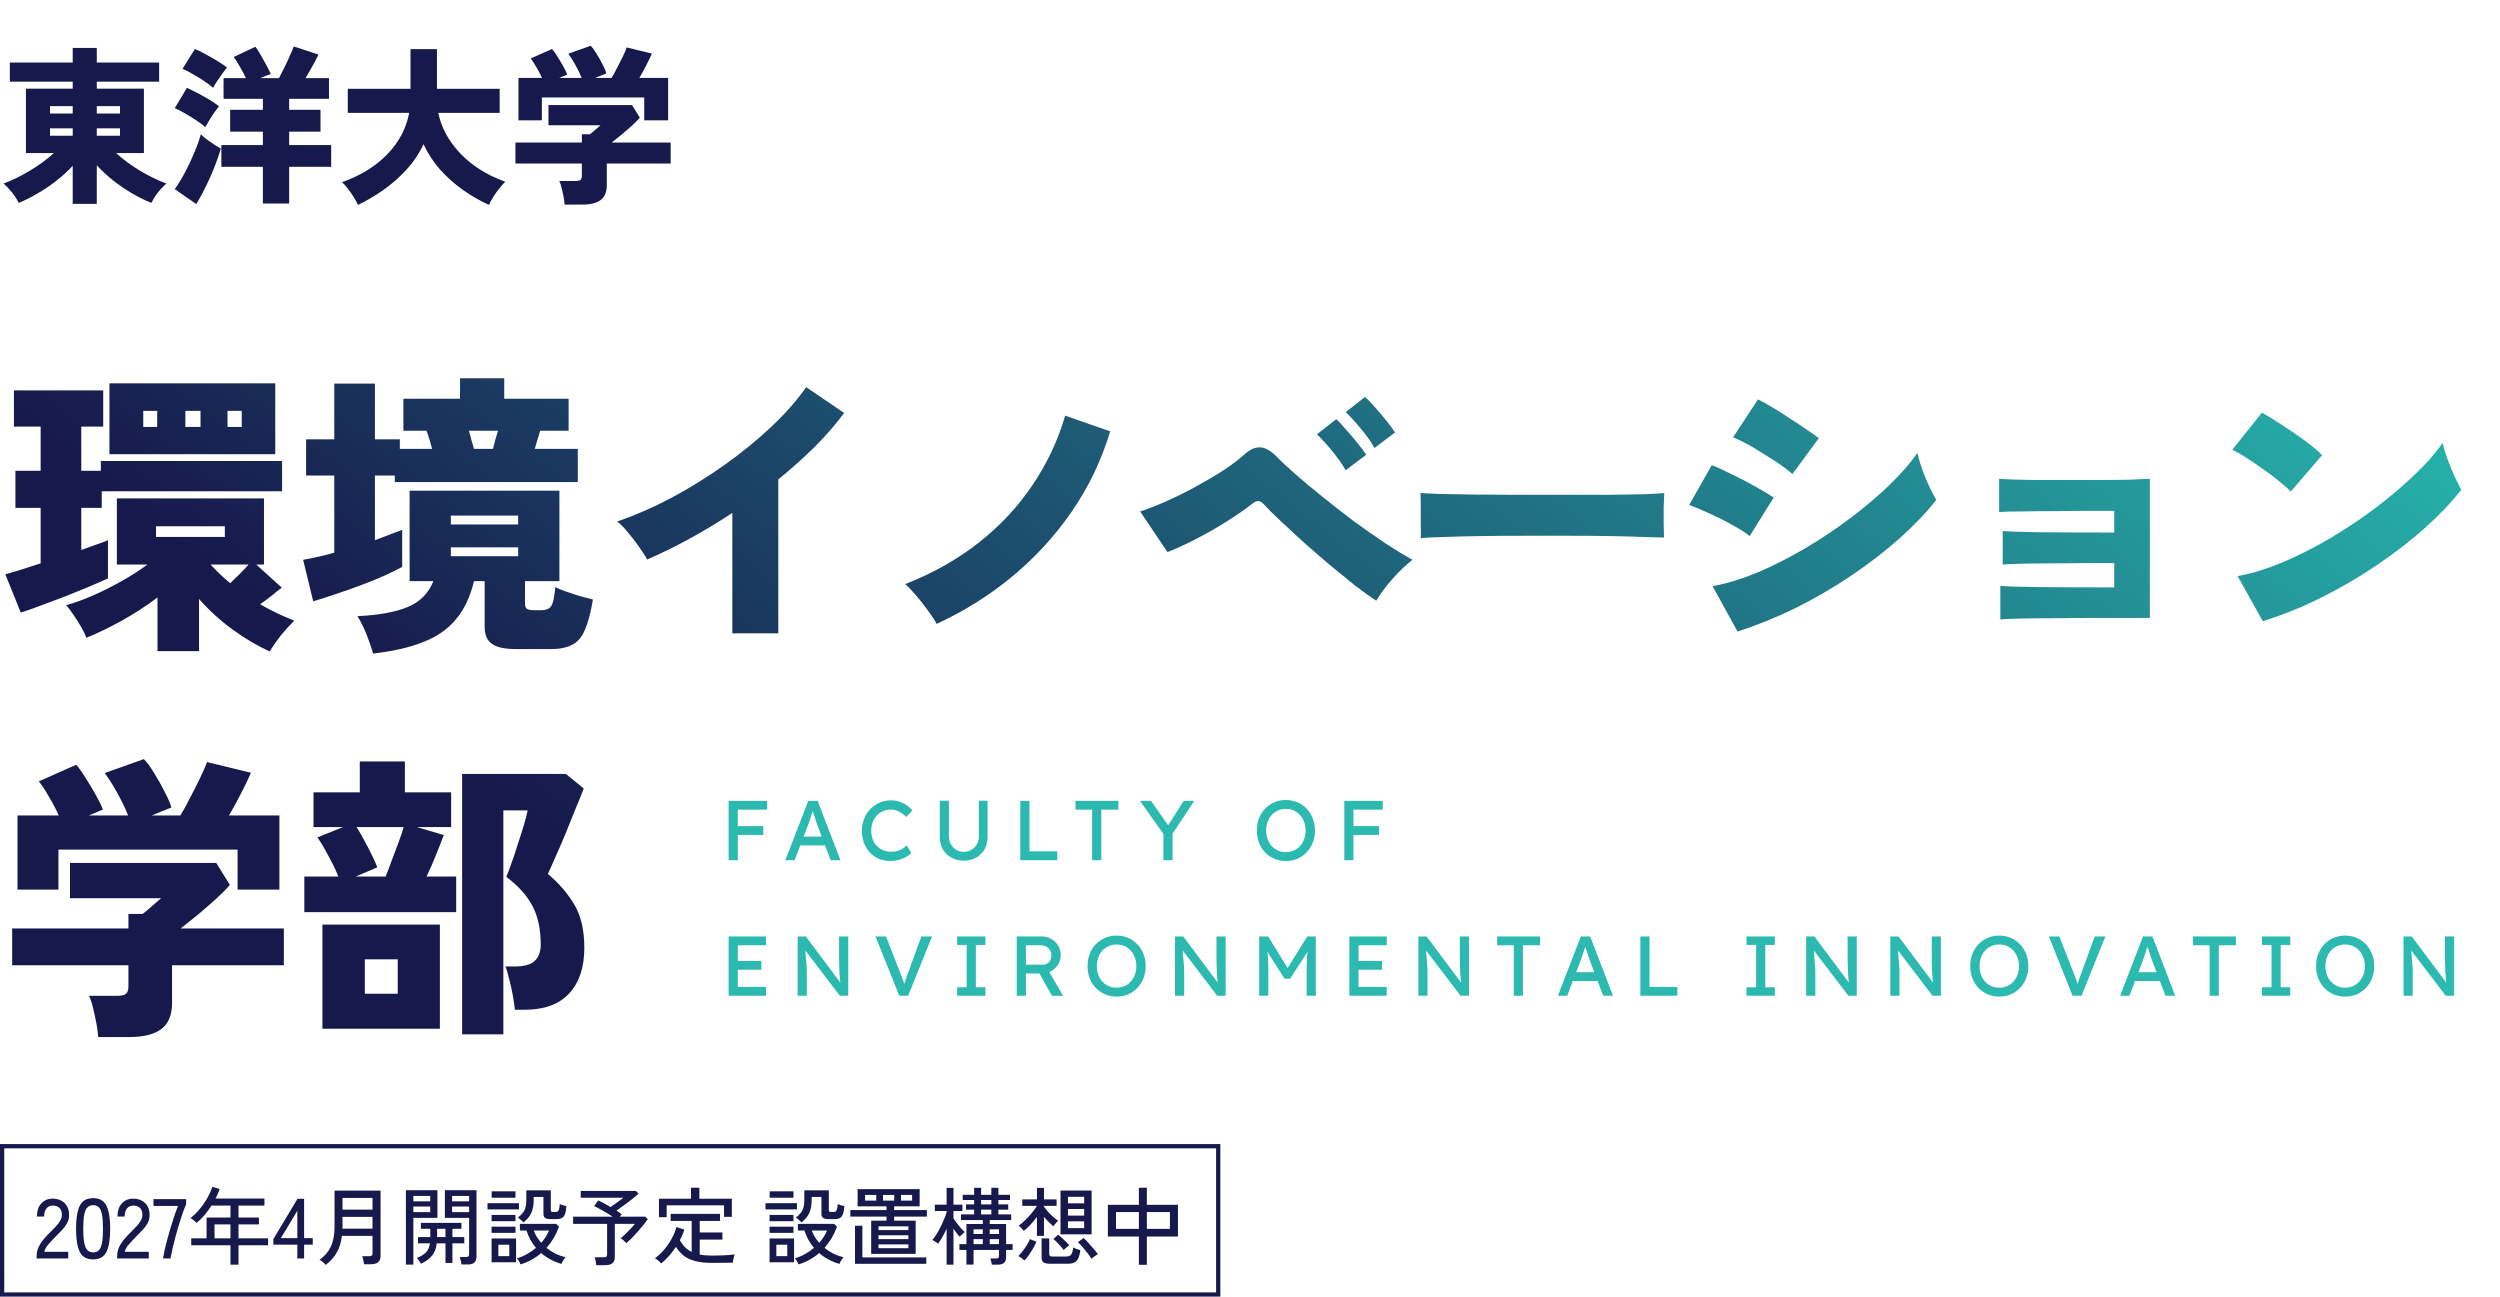 <svg width="590" height="306" viewBox="0 0 590 306" fill="none" xmlns="http://www.w3.org/2000/svg">
<path d="M17.16 48.12V39.12C16.04 40.347 14.747 41.533 13.28 42.68C11.84 43.8 10.347 44.8 8.8 45.68C7.28 46.587 5.813 47.32 4.4 47.88C4.187 47.4 3.88 46.867 3.48 46.28C3.08 45.693 2.64 45.147 2.16 44.64C1.707 44.107 1.267 43.667 0.84 43.32C2.92 42.547 5.013 41.52 7.12 40.24C9.253 38.96 11.12 37.587 12.72 36.12H6.12V20.92H17.16V19.28H2.32V14.76H17.16V11.32H22.84V14.76H37.56V19.28H22.84V20.92H33.96V36.12H27.4C29 37.587 30.853 38.96 32.96 40.24C35.093 41.52 37.2 42.547 39.28 43.32C38.853 43.667 38.4 44.107 37.92 44.64C37.467 45.147 37.04 45.693 36.64 46.28C36.267 46.867 35.96 47.4 35.72 47.88C34.307 47.32 32.813 46.587 31.24 45.68C29.693 44.773 28.187 43.747 26.72 42.6C25.253 41.427 23.96 40.227 22.84 39V48.12H17.16ZM22.84 32.04H28.32V30.28H22.84V32.04ZM22.84 26.8H28.32V25.04H22.84V26.8ZM11.8 32.04H17.16V30.28H11.8V32.04ZM11.8 26.8H17.16V25.04H11.8V26.8ZM62.04 48.04V39.36H52.24V34.24H62.04V31.08H54.32V25.92H62.04V23.32H52.76V18.44H58.04C57.64 17.587 57.173 16.707 56.64 15.8C56.133 14.867 55.64 14.08 55.16 13.44L60.28 11.04C60.68 11.547 61.093 12.187 61.52 12.96C61.973 13.733 62.413 14.52 62.84 15.32C63.267 16.12 63.627 16.84 63.92 17.48C63.573 17.587 63.187 17.72 62.76 17.88C62.333 18.04 61.893 18.227 61.44 18.44H65.84C66.213 17.747 66.613 16.96 67.04 16.08C67.493 15.173 67.92 14.267 68.32 13.36C68.747 12.453 69.08 11.653 69.32 10.96L75.16 12.88C74.973 13.28 74.707 13.813 74.36 14.48C74.013 15.12 73.64 15.787 73.24 16.48C72.867 17.173 72.493 17.827 72.12 18.44H77.64V23.32H68.24V25.92H75.64V31.08H68.24V34.24H78.16V39.36H68.24V48.04H62.04ZM46.32 48.16L41.24 44.64C42.067 43.493 42.88 42.16 43.68 40.64C44.507 39.093 45.24 37.533 45.88 35.96C46.547 34.387 47.053 32.96 47.4 31.68C47.693 32 48.12 32.373 48.68 32.8C49.24 33.227 49.827 33.64 50.44 34.04C51.08 34.44 51.64 34.787 52.12 35.08C51.72 36.467 51.2 37.96 50.56 39.56C49.92 41.16 49.227 42.707 48.48 44.2C47.76 45.693 47.04 47.013 46.32 48.16ZM48.44 30C47.987 29.573 47.32 29.067 46.44 28.48C45.587 27.893 44.68 27.333 43.72 26.8C42.787 26.24 41.96 25.813 41.24 25.52L44.12 20.72C45.373 21.307 46.693 21.987 48.08 22.76C49.493 23.533 50.693 24.307 51.68 25.08C51.413 25.4 51.053 25.88 50.6 26.52C50.173 27.133 49.76 27.773 49.36 28.44C48.96 29.08 48.653 29.6 48.44 30ZM50.28 20.72C49.827 20.293 49.16 19.787 48.28 19.2C47.427 18.613 46.52 18.053 45.56 17.52C44.627 16.96 43.8 16.533 43.08 16.24L46 11.56C46.747 11.853 47.613 12.28 48.6 12.84C49.587 13.373 50.533 13.92 51.44 14.48C52.347 15.04 53.053 15.52 53.56 15.92C53.293 16.267 52.933 16.747 52.48 17.36C52.053 17.947 51.627 18.56 51.2 19.2C50.8 19.813 50.493 20.32 50.28 20.72ZM84.48 48.36C84.213 47.773 83.867 47.133 83.44 46.44C83.013 45.773 82.56 45.133 82.08 44.52C81.6 43.88 81.147 43.373 80.72 43C85.147 41.427 88.72 39.213 91.44 36.36C94.187 33.507 95.893 30.267 96.56 26.64H82.08V20.96H96.88V11.6H103.12V20.96H117.92V26.64H103.44C103.92 29.013 104.88 31.253 106.32 33.36C107.76 35.467 109.573 37.333 111.76 38.96C113.973 40.587 116.467 41.893 119.24 42.88C118.787 43.333 118.307 43.88 117.8 44.52C117.293 45.16 116.827 45.813 116.4 46.48C115.973 47.173 115.64 47.8 115.4 48.36C113.32 47.427 111.28 46.253 109.28 44.84C107.28 43.427 105.467 41.813 103.84 40C102.24 38.16 100.947 36.173 99.96 34.04C98.973 36.173 97.653 38.147 96 39.96C94.347 41.773 92.52 43.387 90.52 44.8C88.52 46.213 86.507 47.4 84.48 48.36ZM133.24 48.28C133.213 47.747 133.133 47.133 133 46.44C132.867 45.747 132.72 45.067 132.56 44.4C132.4 43.707 132.213 43.147 132 42.72H135.8C136.333 42.72 136.72 42.64 136.96 42.48C137.2 42.293 137.32 41.947 137.32 41.44V38.6H121.64V33.64H137.32V31.68H139.24C139.587 31.413 140 31.067 140.48 30.64C140.987 30.213 141.4 29.853 141.72 29.56H129.44V24.8H149.16L151 27.76C150.6 28.24 150.013 28.84 149.24 29.56C148.467 30.253 147.64 30.973 146.76 31.72C145.88 32.44 145.08 33.08 144.36 33.64H158.28V38.6H143.2V43.68C143.2 45.307 142.72 46.48 141.76 47.2C140.8 47.92 139.373 48.28 137.48 48.28H133.24ZM122.36 28.4V18.4H127.92C127.547 17.547 127.107 16.707 126.6 15.88C126.12 15.027 125.667 14.333 125.24 13.8L130.28 11.56C130.68 12.013 131.107 12.613 131.56 13.36C132.04 14.107 132.493 14.867 132.92 15.64C133.347 16.387 133.667 17.04 133.88 17.6L131.96 18.4H137.28C136.907 17.467 136.427 16.467 135.84 15.4C135.253 14.333 134.68 13.427 134.12 12.68L139.4 10.8C139.827 11.227 140.28 11.84 140.76 12.64C141.267 13.44 141.733 14.267 142.16 15.12C142.613 15.973 142.933 16.707 143.12 17.32L140.44 18.4H144.32C144.72 17.76 145.147 16.987 145.6 16.08C146.08 15.173 146.533 14.28 146.96 13.4C147.387 12.52 147.707 11.787 147.92 11.2L153.84 12.64C153.493 13.467 153.04 14.413 152.48 15.48C151.947 16.52 151.413 17.493 150.88 18.4H157.68V28.4H152.04V23H127.88V28.4H122.36Z" fill="#17194C"/>
<path d="M63.63 153.74C60.69 152.387 57.773 150.66 54.88 148.56C51.987 146.46 49.35 144.057 46.97 141.35V153.67H37.17V141C34.51 143.007 31.71 144.827 28.77 146.46C25.83 148.093 23.03 149.447 20.37 150.52C20.137 149.82 19.74 148.98 19.18 148C18.62 147.02 18.013 146.063 17.36 145.13C16.753 144.197 16.17 143.427 15.61 142.82C17.523 142.307 19.6 141.56 21.84 140.58C24.08 139.6 26.32 138.48 28.56 137.22C30.847 135.96 32.923 134.63 34.79 133.23H27.58V117.62H62.3V133.23H60.48L66.5 138.69C65.8 139.203 65.007 139.833 64.12 140.58C63.233 141.28 62.323 141.957 61.39 142.61C62.697 143.357 64.027 144.057 65.38 144.71C66.733 145.363 68.087 145.947 69.44 146.46C68.413 147.487 67.34 148.677 66.22 150.03C65.147 151.43 64.283 152.667 63.63 153.74ZM4.9 144.57L1.26 135.54C2.193 135.26 3.383 134.91 4.83 134.49C6.323 134.023 7.91 133.51 9.59 132.95V119.86H3.64V111.11H9.59V100.68H3.29V92.14H24.36V100.68H19.18V111.11H23.8V108.8H66.57V115.94H24.01V119.86H19.18V129.8C20.44 129.333 21.607 128.913 22.68 128.54C23.8 128.167 24.733 127.817 25.48 127.49V136.52C24.36 137.033 22.913 137.663 21.14 138.41C19.367 139.157 17.477 139.927 15.47 140.72C13.463 141.467 11.527 142.19 9.66 142.89C7.84 143.59 6.253 144.15 4.9 144.57ZM25.83 107.19V90.46H64.96V107.19H25.83ZM36.82 126.72H53.06V124.2H36.82V126.72ZM54.32 137.64C55.067 136.94 55.813 136.217 56.56 135.47C57.353 134.677 58.053 133.93 58.66 133.23H49.7C51.1 134.77 52.64 136.24 54.32 137.64ZM43.75 100.75H47.32V96.97H43.75V100.75ZM53.69 100.75H57.05V96.97H53.69V100.75ZM33.81 100.75H37.1V96.97H33.81V100.75ZM73.92 141.91L71.54 132.11C72.613 131.923 73.78 131.69 75.04 131.41C76.3 131.13 77.583 130.803 78.89 130.43V112.23H72.24V103.69H78.89V90.53H88.48V103.69H94.36V105.93H101.99C101.803 105.277 101.593 104.553 101.36 103.76C101.127 102.967 100.893 102.267 100.66 101.66H95.2V94.1H108.57V89.27H119V94.1H134.19V101.66H127.47C127.283 102.267 127.073 102.967 126.84 103.76C126.607 104.553 126.397 105.277 126.21 105.93H136.36V113.77H93.17V112.23H88.48V127.49C89.74 127.023 90.907 126.58 91.98 126.16C93.1 125.74 94.08 125.367 94.92 125.04V133.79C93.8 134.397 92.377 135.097 90.65 135.89C88.97 136.637 87.127 137.383 85.12 138.13C83.113 138.877 81.13 139.577 79.17 140.23C77.21 140.883 75.46 141.443 73.92 141.91ZM88.06 154.23C87.687 152.923 87.173 151.43 86.52 149.75C85.867 148.117 85.143 146.67 84.35 145.41C89.39 145.177 93.357 144.453 96.25 143.24C99.143 142.027 101.15 139.997 102.27 137.15H96.67V115.8H132.02V137.15H123.9V142.47C123.9 143.03 124.04 143.427 124.32 143.66C124.6 143.893 125.183 144.01 126.07 144.01H127.68C128.893 144.01 129.71 143.66 130.13 142.96C130.55 142.26 130.853 140.79 131.04 138.55C131.647 138.877 132.487 139.227 133.56 139.6C134.68 139.973 135.823 140.347 136.99 140.72C138.157 141.047 139.137 141.303 139.93 141.49C139.417 144.57 138.787 146.95 138.04 148.63C137.34 150.31 136.36 151.477 135.1 152.13C133.84 152.83 132.137 153.18 129.99 153.18H121.8C119.093 153.18 117.18 152.76 116.06 151.92C114.94 151.127 114.38 149.797 114.38 147.93V137.15H111.86C110.973 140.883 109.527 143.917 107.52 146.25C105.56 148.583 102.97 150.357 99.75 151.57C96.577 152.83 92.68 153.717 88.06 154.23ZM106.4 131.27H122.29V129.17H106.4V131.27ZM106.4 123.78H122.29V121.68H106.4V123.78ZM111.86 105.93H116.34C116.527 105.277 116.713 104.553 116.9 103.76C117.133 102.967 117.343 102.267 117.53 101.66H110.67C110.857 102.267 111.043 102.967 111.23 103.76C111.463 104.553 111.673 105.277 111.86 105.93ZM172.83 149.47V121.05C166.11 125.483 159.413 129.147 152.74 132.04C152.273 131.2 151.643 130.22 150.85 129.1C150.057 127.933 149.193 126.813 148.26 125.74C147.373 124.62 146.51 123.733 145.67 123.08C149.87 121.633 154.14 119.767 158.48 117.48C162.82 115.147 166.997 112.557 171.01 109.71C175.07 106.817 178.757 103.807 182.07 100.68C185.383 97.553 188.113 94.45 190.26 91.37L199.22 97.46C197.213 100.167 194.88 102.85 192.22 105.51C189.56 108.123 186.713 110.667 183.68 113.14V149.47H172.83ZM221.06 147.23C220.593 146.343 219.917 145.317 219.03 144.15C218.19 142.937 217.28 141.77 216.3 140.65C215.367 139.53 214.48 138.597 213.64 137.85C220.173 135.283 225.96 132.017 231 128.05C236.04 124.083 240.263 119.557 243.67 114.47C247.123 109.383 249.69 103.923 251.37 98.09L262.01 101.8C259.91 108.707 256.877 115.03 252.91 120.77C248.943 126.51 244.253 131.62 238.84 136.1C233.473 140.533 227.547 144.243 221.06 147.23ZM324.8 141.77C323.493 140.93 321.86 139.763 319.9 138.27C317.987 136.73 315.957 135.073 313.81 133.3C311.663 131.48 309.563 129.66 307.51 127.84C305.457 125.973 303.613 124.27 301.98 122.73C300.347 121.19 299.133 119.977 298.34 119.09C297.873 118.577 297.43 118.297 297.01 118.25C296.59 118.203 296.1 118.413 295.54 118.88C293.813 120.233 291.76 121.657 289.38 123.15C287 124.643 284.573 126.02 282.1 127.28C279.673 128.54 277.48 129.543 275.52 130.29L269.08 120.7C270.713 120.187 272.65 119.44 274.89 118.46C277.13 117.48 279.417 116.36 281.75 115.1C284.083 113.84 286.277 112.557 288.33 111.25C290.43 109.897 292.157 108.613 293.51 107.4C294.91 106.093 296.217 105.487 297.43 105.58C298.643 105.627 299.973 106.397 301.42 107.89C302.4 108.917 303.823 110.247 305.69 111.88C307.557 113.513 309.68 115.287 312.06 117.2C314.44 119.113 316.89 121.027 319.41 122.94C321.977 124.807 324.473 126.557 326.9 128.19C329.327 129.777 331.473 131.083 333.34 132.11C331.753 133.37 330.19 134.863 328.65 136.59C327.11 138.317 325.827 140.043 324.8 141.77ZM324.38 105.72C323.54 104.227 322.467 102.71 321.16 101.17C319.853 99.583 318.663 98.277 317.59 97.25L322.14 93.68C322.793 94.24 323.563 95.033 324.45 96.06C325.383 97.087 326.293 98.16 327.18 99.28C328.067 100.353 328.743 101.287 329.21 102.08L324.38 105.72ZM317.59 110.97C316.75 109.523 315.677 108.007 314.37 106.42C313.063 104.833 311.873 103.527 310.8 102.5L315.35 98.93C316.003 99.49 316.773 100.307 317.66 101.38C318.593 102.407 319.503 103.48 320.39 104.6C321.277 105.673 321.953 106.583 322.42 107.33L317.59 110.97ZM335.3 127C335.347 126.16 335.347 125.063 335.3 123.71C335.3 122.357 335.3 121.003 335.3 119.65C335.3 118.297 335.277 117.2 335.23 116.36C335.883 116.407 337.307 116.477 339.5 116.57C341.693 116.617 344.377 116.663 347.55 116.71C350.723 116.71 354.153 116.733 357.84 116.78C361.573 116.78 365.307 116.78 369.04 116.78C372.773 116.78 376.273 116.78 379.54 116.78C382.853 116.733 385.677 116.687 388.01 116.64C390.343 116.547 391.93 116.453 392.77 116.36C392.723 117.107 392.677 118.18 392.63 119.58C392.63 120.933 392.63 122.287 392.63 123.64C392.677 124.993 392.7 126.067 392.7 126.86C391.627 126.813 389.97 126.767 387.73 126.72C385.49 126.627 382.853 126.557 379.82 126.51C376.787 126.463 373.543 126.44 370.09 126.44C366.637 126.44 363.16 126.44 359.66 126.44C356.16 126.44 352.8 126.463 349.58 126.51C346.407 126.557 343.583 126.627 341.11 126.72C338.637 126.767 336.7 126.86 335.3 127ZM410.06 149.05L404.18 138.34C407.493 137.733 411.017 136.66 414.75 135.12C418.483 133.533 422.217 131.643 425.95 129.45C429.73 127.21 433.323 124.807 436.73 122.24C440.137 119.673 443.193 117.083 445.9 114.47C448.653 111.81 450.847 109.29 452.48 106.91C452.76 108.03 453.133 109.29 453.6 110.69C454.113 112.09 454.673 113.443 455.28 114.75C455.887 116.057 456.447 117.13 456.96 117.97C454.627 120.957 451.733 123.99 448.28 127.07C444.873 130.103 441.093 133.02 436.94 135.82C432.787 138.62 428.423 141.163 423.85 143.45C419.277 145.69 414.68 147.557 410.06 149.05ZM423.01 111.88C422.31 111.227 421.353 110.48 420.14 109.64C418.927 108.8 417.62 107.96 416.22 107.12C414.867 106.233 413.537 105.44 412.23 104.74C410.923 104.04 409.85 103.527 409.01 103.2L414.89 94.24C415.87 94.753 417.037 95.407 418.39 96.2C419.743 96.993 421.097 97.857 422.45 98.79C423.85 99.677 425.157 100.54 426.37 101.38C427.583 102.173 428.54 102.85 429.24 103.41L423.01 111.88ZM412.93 126.51C411.95 125.717 410.597 124.853 408.87 123.92C407.143 122.94 405.347 122.03 403.48 121.19C401.66 120.35 400.05 119.673 398.65 119.16L403.97 109.78C405.417 110.34 407.05 111.087 408.87 112.02C410.737 112.907 412.533 113.84 414.26 114.82C416.033 115.8 417.48 116.663 418.6 117.41L412.93 126.51ZM472.08 146.18V138.27C473.947 138.41 476.77 138.503 480.55 138.55C484.33 138.597 489.09 138.62 494.83 138.62H498.96V132.88H495.39C492.263 132.88 489.137 132.903 486.01 132.95C482.93 132.95 480.2 132.973 477.82 133.02C475.44 133.067 473.713 133.137 472.64 133.23V125.32C474.46 125.46 477.26 125.553 481.04 125.6C484.867 125.647 489.65 125.67 495.39 125.67H498.96V120.56H494.55C491.423 120.56 488.297 120.583 485.17 120.63C482.09 120.63 479.36 120.653 476.98 120.7C474.6 120.7 472.873 120.747 471.8 120.84V113C473.62 113.14 476.42 113.233 480.2 113.28C484.027 113.28 488.81 113.28 494.55 113.28C497.583 113.28 500.243 113.257 502.53 113.21C504.863 113.117 506.473 113.047 507.36 113V145.83H494.83C491.703 145.83 488.577 145.853 485.45 145.9C482.37 145.9 479.64 145.923 477.26 145.97C474.88 146.017 473.153 146.087 472.08 146.18ZM534.03 146.6L528.08 135.96C531.393 135.353 534.917 134.28 538.65 132.74C542.383 131.153 546.117 129.263 549.85 127.07C553.63 124.83 557.223 122.427 560.63 119.86C564.083 117.247 567.163 114.633 569.87 112.02C572.623 109.407 574.817 106.91 576.45 104.53C576.683 105.557 577.057 106.793 577.57 108.24C578.083 109.64 578.643 111.017 579.25 112.37C579.857 113.677 580.393 114.75 580.86 115.59C578.527 118.577 575.633 121.61 572.18 124.69C568.773 127.723 564.993 130.64 560.84 133.44C556.687 136.24 552.323 138.783 547.75 141.07C543.223 143.31 538.65 145.153 534.03 146.6ZM540.61 116.01C539.957 115.31 539.07 114.517 537.95 113.63C536.83 112.697 535.593 111.763 534.24 110.83C532.887 109.85 531.557 108.94 530.25 108.1C528.943 107.26 527.8 106.607 526.82 106.14L533.82 97.39C535.173 98.137 536.737 99.093 538.51 100.26C540.33 101.427 542.103 102.64 543.83 103.9C545.557 105.16 546.957 106.327 548.03 107.4L540.61 116.01ZM23.17 244.74C23.123 243.807 22.983 242.733 22.75 241.52C22.517 240.307 22.26 239.117 21.98 237.95C21.7 236.737 21.373 235.757 21 235.01H27.65C28.583 235.01 29.26 234.87 29.68 234.59C30.1 234.263 30.31 233.657 30.31 232.77V227.8H2.87V219.12H30.31V215.69H33.67C34.277 215.223 35 214.617 35.84 213.87C36.727 213.123 37.45 212.493 38.01 211.98H16.52V203.65H51.03L54.25 208.83C53.55 209.67 52.523 210.72 51.17 211.98C49.817 213.193 48.37 214.453 46.83 215.76C45.29 217.02 43.89 218.14 42.63 219.12H66.99V227.8H40.6V236.69C40.6 239.537 39.76 241.59 38.08 242.85C36.4 244.11 33.903 244.74 30.59 244.74H23.17ZM4.13 209.95V192.45H13.86C13.207 190.957 12.437 189.487 11.55 188.04C10.71 186.547 9.917 185.333 9.17 184.4L17.99 180.48C18.69 181.273 19.437 182.323 20.23 183.63C21.07 184.937 21.863 186.267 22.61 187.62C23.357 188.927 23.917 190.07 24.29 191.05L20.93 192.45H30.24C29.587 190.817 28.747 189.067 27.72 187.2C26.693 185.333 25.69 183.747 24.71 182.44L33.95 179.15C34.697 179.897 35.49 180.97 36.33 182.37C37.217 183.77 38.033 185.217 38.78 186.71C39.573 188.203 40.133 189.487 40.46 190.56L35.77 192.45H42.56C43.26 191.33 44.007 189.977 44.8 188.39C45.64 186.803 46.433 185.24 47.18 183.7C47.927 182.16 48.487 180.877 48.86 179.85L59.22 182.37C58.613 183.817 57.82 185.473 56.84 187.34C55.907 189.16 54.973 190.863 54.04 192.45H65.94V209.95H56.07V200.5H13.79V209.95H4.13ZM109.06 244.11V182.65H133.56L137.76 186.08C137.2 187.573 136.523 189.253 135.73 191.12C134.983 192.987 134.213 194.9 133.42 196.86C132.627 198.773 131.857 200.547 131.11 202.18C130.41 203.813 129.803 205.167 129.29 206.24C131.857 208.387 133.933 210.79 135.52 213.45C137.107 216.11 137.9 219.517 137.9 223.67C137.9 228.337 136.687 231.953 134.26 234.52C131.88 237.04 128.403 238.3 123.83 238.3H121.52C121.427 237.367 121.263 236.247 121.03 234.94C120.797 233.633 120.517 232.373 120.19 231.16C119.91 229.9 119.607 228.873 119.28 228.08H121.66C123.76 228.08 125.277 227.637 126.21 226.75C127.143 225.863 127.61 224.603 127.61 222.97C127.61 219.283 126.957 216.227 125.65 213.8C124.39 211.373 122.337 209.087 119.49 206.94C119.863 206.053 120.283 204.933 120.75 203.58C121.263 202.18 121.753 200.71 122.22 199.17C122.733 197.63 123.2 196.16 123.62 194.76C124.04 193.36 124.343 192.193 124.53 191.26H118.79V244.11H109.06ZM71.82 215.27V206.87H79.87C79.217 205.283 78.4 203.603 77.42 201.83C76.487 200.057 75.647 198.657 74.9 197.63L80.99 195.18H73.99V186.99H84.91V179.71H95.55V186.99H106.47V195.18H98.35L104.72 197.07C104.253 198.377 103.647 199.94 102.9 201.76C102.2 203.533 101.453 205.237 100.66 206.87H107.66V215.27H71.82ZM76.09 242.78V218.21H103.81V242.78H76.09ZM83.93 206.87H91C91.467 205.75 91.957 204.467 92.47 203.02C93.03 201.573 93.567 200.15 94.08 198.75C94.593 197.35 94.99 196.16 95.27 195.18H84.14C84.747 196.113 85.353 197.163 85.96 198.33C86.613 199.497 87.22 200.663 87.78 201.83C88.34 202.95 88.76 203.907 89.04 204.7L83.93 206.87ZM86.1 234.52H93.87V226.4H86.1V234.52Z" fill="url(#paint0_linear_1663_5795)"/>
<rect x="0.5" y="270.5" width="287" height="35" stroke="#17194C"/>
<path d="M8.64 297V296.44C8.64 295.453 8.92 294.507 9.48 293.6C10.053 292.693 10.88 291.727 11.96 290.7C12.413 290.26 12.833 289.827 13.22 289.4C13.62 288.96 13.947 288.527 14.2 288.1C14.453 287.673 14.587 287.26 14.6 286.86C14.627 286.073 14.447 285.487 14.06 285.1C13.673 284.713 13.127 284.52 12.42 284.52C11.807 284.52 11.32 284.747 10.96 285.2C10.6 285.64 10.42 286.273 10.42 287.1H8.72C8.72 285.793 9.06 284.767 9.74 284.02C10.433 283.26 11.327 282.88 12.42 282.88C13.193 282.88 13.873 283.04 14.46 283.36C15.06 283.667 15.52 284.12 15.84 284.72C16.173 285.32 16.327 286.047 16.3 286.9C16.287 287.527 16.133 288.113 15.84 288.66C15.547 289.193 15.167 289.713 14.7 290.22C14.233 290.727 13.713 291.26 13.14 291.82C12.5 292.473 11.913 293.107 11.38 293.72C10.86 294.32 10.553 294.887 10.46 295.42H16.1V297H8.64ZM21.985 297.22C20.465 297.22 19.412 296.627 18.825 295.44C18.239 294.253 17.945 292.44 17.945 290C17.945 287.56 18.239 285.747 18.825 284.56C19.412 283.36 20.465 282.76 21.985 282.76C23.492 282.76 24.539 283.36 25.125 284.56C25.712 285.747 26.005 287.56 26.005 290C26.005 292.44 25.712 294.253 25.125 295.44C24.539 296.627 23.492 297.22 21.985 297.22ZM21.985 295.56C22.545 295.56 22.992 295.393 23.325 295.06C23.672 294.713 23.919 294.133 24.065 293.32C24.225 292.507 24.305 291.4 24.305 290C24.305 288.587 24.225 287.473 24.065 286.66C23.919 285.847 23.672 285.273 23.325 284.94C22.992 284.593 22.545 284.42 21.985 284.42C21.439 284.42 20.992 284.593 20.645 284.94C20.299 285.273 20.045 285.847 19.885 286.66C19.725 287.473 19.645 288.587 19.645 290C19.645 291.4 19.725 292.507 19.885 293.32C20.045 294.133 20.299 294.713 20.645 295.06C20.992 295.393 21.439 295.56 21.985 295.56ZM27.644 297V296.44C27.644 295.453 27.924 294.507 28.484 293.6C29.057 292.693 29.884 291.727 30.964 290.7C31.417 290.26 31.837 289.827 32.224 289.4C32.624 288.96 32.951 288.527 33.204 288.1C33.457 287.673 33.591 287.26 33.604 286.86C33.631 286.073 33.451 285.487 33.064 285.1C32.677 284.713 32.131 284.52 31.424 284.52C30.811 284.52 30.324 284.747 29.964 285.2C29.604 285.64 29.424 286.273 29.424 287.1H27.724C27.724 285.793 28.064 284.767 28.744 284.02C29.437 283.26 30.331 282.88 31.424 282.88C32.197 282.88 32.877 283.04 33.464 283.36C34.064 283.667 34.524 284.12 34.844 284.72C35.177 285.32 35.331 286.047 35.304 286.9C35.291 287.527 35.137 288.113 34.844 288.66C34.551 289.193 34.171 289.713 33.704 290.22C33.237 290.727 32.717 291.26 32.144 291.82C31.504 292.473 30.917 293.107 30.384 293.72C29.864 294.32 29.557 294.887 29.464 295.42H35.104V297H27.644ZM38.469 297C38.563 296.413 38.696 295.72 38.869 294.92C39.056 294.12 39.269 293.273 39.509 292.38C39.749 291.473 40.009 290.56 40.289 289.64C40.569 288.707 40.856 287.807 41.149 286.94C41.443 286.073 41.729 285.293 42.009 284.6H36.229V283H43.929V284.2C43.663 284.813 43.376 285.547 43.069 286.4C42.776 287.253 42.483 288.167 42.189 289.14C41.909 290.1 41.636 291.067 41.369 292.04C41.116 293 40.889 293.913 40.689 294.78C40.489 295.633 40.336 296.373 40.229 297H38.469ZM54.391 298.46V293.88H45.13V292.24H48.751V287.34H54.391V284.52H49.91C49.417 285.293 48.877 286.033 48.291 286.74C47.704 287.433 47.077 288.053 46.41 288.6C46.251 288.453 46.031 288.26 45.751 288.02C45.471 287.78 45.204 287.593 44.95 287.46C45.751 286.847 46.49 286.12 47.17 285.28C47.864 284.44 48.464 283.567 48.971 282.66C49.477 281.753 49.857 280.893 50.111 280.08L51.85 280.62C51.717 280.993 51.564 281.367 51.391 281.74C51.23 282.113 51.057 282.487 50.87 282.86H62.41V284.52H56.291V287.34H61.111V288.96H56.291V292.24H63.27V293.88H56.291V298.46H54.391ZM50.63 292.24H54.391V288.96H50.63V292.24ZM70.171 297V293.74H64.51V292.42L70.21 282.92H71.77V292.2H73.811V293.74H71.77V297H70.171ZM66.29 292.2H70.171V285.74L66.29 292.2ZM76.853 298.52C76.707 298.333 76.487 298.113 76.193 297.86C75.913 297.607 75.653 297.42 75.413 297.3C76.6 296.473 77.487 295.44 78.073 294.2C78.66 292.96 78.953 291.393 78.953 289.5V280.98H89.813V296.42C89.813 297.713 89.053 298.36 87.533 298.36H85.913C85.887 298.093 85.827 297.76 85.733 297.36C85.653 296.973 85.567 296.673 85.473 296.46H87.113C87.407 296.46 87.613 296.413 87.733 296.32C87.853 296.213 87.913 296.02 87.913 295.74V291.66H80.693C80.507 293.22 80.093 294.547 79.453 295.64C78.827 296.733 77.96 297.693 76.853 298.52ZM80.813 289.96H87.913V287.18H80.833V289.48C80.833 289.56 80.827 289.64 80.813 289.72C80.813 289.8 80.813 289.88 80.813 289.96ZM80.833 285.46H87.913V282.72H80.833V285.46ZM108.893 298.42C108.88 298.167 108.827 297.853 108.733 297.48C108.653 297.12 108.573 296.847 108.493 296.66H109.953C110.22 296.66 110.413 296.613 110.533 296.52C110.653 296.427 110.713 296.253 110.713 296V287.42H104.993V280.88H112.453V296.58C112.453 297.193 112.287 297.653 111.953 297.96C111.633 298.267 111.107 298.42 110.373 298.42H108.893ZM95.793 298.44V280.88H103.233V287.42H97.553V298.44H95.793ZM99.353 298.24C99.22 298 99.067 297.753 98.893 297.5C98.72 297.26 98.547 297.06 98.373 296.9C99.347 296.5 100.073 296.047 100.553 295.54C101.033 295.033 101.34 294.327 101.473 293.42H98.653V291.94H101.553V290H99.333V288.6H108.893V290H106.773V291.94H109.573V293.42H106.773V298.06H105.133V293.42H103.073C102.927 294.66 102.547 295.647 101.933 296.38C101.32 297.113 100.46 297.733 99.353 298.24ZM106.693 286.06H110.713V284.74H106.693V286.06ZM97.553 286.06H101.533V284.74H97.553V286.06ZM106.693 283.52H110.713V282.24H106.693V283.52ZM97.553 283.52H101.533V282.24H97.553V283.52ZM103.153 291.94H105.133V290H103.153V291.94ZM122.853 298.4C122.787 298.213 122.66 297.96 122.473 297.64C122.3 297.32 122.14 297.093 121.993 296.96C122.86 296.707 123.667 296.367 124.413 295.94C125.173 295.513 125.867 295.033 126.493 294.5C125.973 293.887 125.527 293.233 125.153 292.54C124.78 291.847 124.48 291.133 124.253 290.4H122.693V288.84H131.253L131.933 289.5C131.24 291.393 130.253 293.06 128.973 294.5C129.613 295.02 130.313 295.473 131.073 295.86C131.847 296.233 132.647 296.513 133.473 296.7C133.38 296.807 133.26 296.96 133.113 297.16C132.98 297.373 132.853 297.58 132.733 297.78C132.627 297.993 132.553 298.16 132.513 298.28C131.567 298.013 130.693 297.66 129.893 297.22C129.093 296.793 128.367 296.293 127.713 295.72C127.02 296.32 126.267 296.847 125.453 297.3C124.64 297.753 123.773 298.12 122.853 298.4ZM123.533 288.5C123.373 288.3 123.167 288.093 122.913 287.88C122.673 287.653 122.44 287.48 122.213 287.36C122.707 286.973 123.093 286.6 123.373 286.24C123.667 285.88 123.88 285.46 124.013 284.98C124.147 284.5 124.213 283.887 124.213 283.14V280.92H129.993V285.58C129.993 285.74 130.027 285.853 130.093 285.92C130.173 285.987 130.327 286.02 130.553 286.02H131.133C131.333 286.02 131.493 285.98 131.613 285.9C131.747 285.807 131.853 285.627 131.933 285.36C132.013 285.093 132.067 284.693 132.093 284.16C132.28 284.253 132.527 284.347 132.833 284.44C133.153 284.52 133.433 284.587 133.673 284.64C133.607 285.493 133.487 286.14 133.313 286.58C133.14 287.02 132.887 287.32 132.553 287.48C132.233 287.64 131.82 287.72 131.313 287.72H130.093C129.4 287.72 128.92 287.627 128.653 287.44C128.387 287.253 128.253 286.927 128.253 286.46V282.48H125.953V283.26C125.953 284.42 125.767 285.413 125.393 286.24C125.033 287.053 124.413 287.807 123.533 288.5ZM116.013 297.9V292.28H121.793V297.9H116.013ZM115.053 285.42V283.96H122.473V285.42H115.053ZM116.033 282.66V281.16H121.653V282.66H116.033ZM116.013 288.2V286.72H121.653V288.2H116.013ZM116.013 290.96V289.5H121.653V290.96H116.013ZM117.613 296.44H120.193V293.76H117.613V296.44ZM127.733 293.3C128.56 292.353 129.173 291.387 129.573 290.4H125.973C126.16 290.92 126.4 291.427 126.693 291.92C127 292.4 127.347 292.86 127.733 293.3ZM140.733 298.58C140.707 298.313 140.653 297.993 140.573 297.62C140.507 297.247 140.44 296.947 140.373 296.72H142.493C142.773 296.72 142.973 296.673 143.093 296.58C143.213 296.473 143.273 296.293 143.273 296.04V288.84H135.253V287.14H144.593C144.127 286.82 143.62 286.5 143.073 286.18C142.54 285.86 142.02 285.567 141.513 285.3C141.02 285.02 140.587 284.8 140.213 284.64L141.173 283.3C141.547 283.46 141.993 283.68 142.513 283.96C143.033 284.227 143.567 284.527 144.113 284.86C144.42 284.647 144.767 284.4 145.153 284.12C145.553 283.84 145.933 283.567 146.293 283.3C146.653 283.033 146.927 282.82 147.113 282.66H137.053V281.06H150.093L150.693 281.74C150.293 282.1 149.787 282.52 149.173 283C148.56 283.467 147.927 283.94 147.273 284.42C146.633 284.9 146.04 285.327 145.493 285.7C145.733 285.847 145.953 285.993 146.153 286.14C146.367 286.287 146.56 286.427 146.733 286.56L146.273 287.14H152.273L152.893 287.72C152.627 288.107 152.287 288.553 151.873 289.06C151.473 289.553 151.04 290.067 150.573 290.6C150.107 291.133 149.633 291.647 149.153 292.14C148.673 292.62 148.233 293.033 147.833 293.38C147.713 293.233 147.507 293.033 147.213 292.78C146.933 292.527 146.693 292.347 146.493 292.24C146.84 291.947 147.22 291.6 147.633 291.2C148.06 290.787 148.473 290.367 148.873 289.94C149.273 289.513 149.6 289.147 149.853 288.84H145.093V296.68C145.093 297.947 144.353 298.58 142.873 298.58H140.733ZM156.053 298.18C155.96 298.06 155.82 297.913 155.633 297.74C155.447 297.58 155.253 297.42 155.053 297.26C154.867 297.113 154.7 297.013 154.553 296.96C155.313 296.413 156.033 295.74 156.713 294.94C157.407 294.127 158.007 293.253 158.513 292.32C159.033 291.387 159.407 290.473 159.633 289.58L161.493 290.18C161.373 290.593 161.227 291.007 161.053 291.42C160.88 291.833 160.68 292.247 160.453 292.66C160.8 293.313 161.2 293.873 161.653 294.34C162.12 294.793 162.647 295.167 163.233 295.46V288.14H158.273V286.48H169.933V288.14H165.133V290.86H170.493V292.54H165.133V296.06C165.573 296.153 166.04 296.22 166.533 296.26C167.04 296.3 167.567 296.32 168.113 296.32C168.967 296.32 169.873 296.3 170.833 296.26C171.793 296.207 172.64 296.133 173.373 296.04C173.333 296.133 173.28 296.313 173.213 296.58C173.147 296.833 173.087 297.093 173.033 297.36C172.993 297.64 172.967 297.853 172.953 298C172.273 298.013 171.493 298.02 170.613 298.02C169.733 298.033 168.9 298.04 168.113 298.04C166.567 298.04 165.253 297.907 164.173 297.64C163.093 297.373 162.18 296.96 161.433 296.4C160.7 295.84 160.06 295.127 159.513 294.26C158.513 295.793 157.36 297.1 156.053 298.18ZM155.513 287.26V282.9H163.073V280.3H165.053V282.9H172.713V287.18H170.873V284.46H157.333V287.26H155.513ZM188.459 298.4C188.392 298.213 188.265 297.96 188.079 297.64C187.905 297.32 187.745 297.093 187.599 296.96C188.465 296.707 189.272 296.367 190.019 295.94C190.779 295.513 191.472 295.033 192.099 294.5C191.579 293.887 191.132 293.233 190.759 292.54C190.385 291.847 190.085 291.133 189.859 290.4H188.299V288.84H196.859L197.539 289.5C196.845 291.393 195.859 293.06 194.579 294.5C195.219 295.02 195.919 295.473 196.679 295.86C197.452 296.233 198.252 296.513 199.079 296.7C198.985 296.807 198.865 296.96 198.719 297.16C198.585 297.373 198.459 297.58 198.339 297.78C198.232 297.993 198.159 298.16 198.119 298.28C197.172 298.013 196.299 297.66 195.499 297.22C194.699 296.793 193.972 296.293 193.319 295.72C192.625 296.32 191.872 296.847 191.059 297.3C190.245 297.753 189.379 298.12 188.459 298.4ZM189.139 288.5C188.979 288.3 188.772 288.093 188.519 287.88C188.279 287.653 188.045 287.48 187.819 287.36C188.312 286.973 188.699 286.6 188.979 286.24C189.272 285.88 189.485 285.46 189.619 284.98C189.752 284.5 189.819 283.887 189.819 283.14V280.92H195.599V285.58C195.599 285.74 195.632 285.853 195.699 285.92C195.779 285.987 195.932 286.02 196.159 286.02H196.739C196.939 286.02 197.099 285.98 197.219 285.9C197.352 285.807 197.459 285.627 197.539 285.36C197.619 285.093 197.672 284.693 197.699 284.16C197.885 284.253 198.132 284.347 198.439 284.44C198.759 284.52 199.039 284.587 199.279 284.64C199.212 285.493 199.092 286.14 198.919 286.58C198.745 287.02 198.492 287.32 198.159 287.48C197.839 287.64 197.425 287.72 196.919 287.72H195.699C195.005 287.72 194.525 287.627 194.259 287.44C193.992 287.253 193.859 286.927 193.859 286.46V282.48H191.559V283.26C191.559 284.42 191.372 285.413 190.999 286.24C190.639 287.053 190.019 287.807 189.139 288.5ZM181.619 297.9V292.28H187.399V297.9H181.619ZM180.659 285.42V283.96H188.079V285.42H180.659ZM181.639 282.66V281.16H187.259V282.66H181.639ZM181.619 288.2V286.72H187.259V288.2H181.619ZM181.619 290.96V289.5H187.259V290.96H181.619ZM183.219 296.44H185.799V293.76H183.219V296.44ZM193.339 293.3C194.165 292.353 194.779 291.387 195.179 290.4H191.579C191.765 290.92 192.005 291.427 192.299 291.92C192.605 292.4 192.952 292.86 193.339 293.3ZM205.599 295.92V288.08H209.219V287.12H200.679V285.58H209.219V284.7H202.399V280.64H217.039V284.7H211.019V285.58H218.739V287.12H211.019V288.08H216.099V295.92H205.599ZM201.779 298.26V289.28H203.519V296.74H218.599V298.26H201.779ZM207.319 292.44H214.379V291.52H207.319V292.44ZM207.319 294.58H214.379V293.68H207.319V294.58ZM207.319 290.3H214.379V289.42H207.319V290.3ZM204.159 283.34H206.799V282H204.159V283.34ZM208.399 283.34H211.039V282H208.399V283.34ZM212.639 283.34H215.259V282H212.639V283.34ZM234.079 298.46C234.052 298.233 233.999 297.973 233.919 297.68C233.852 297.4 233.779 297.173 233.699 297H235.019C235.285 297 235.472 296.96 235.579 296.88C235.699 296.787 235.759 296.613 235.759 296.36V294.98H229.759V298.44H228.079V294.98H226.419V293.62H228.079V288.86H231.939V287.94H226.799V286.6H229.899V285.48H227.979V284.24H229.899V283.2H227.199V281.98H229.899V280.32H231.539V281.98H233.959V280.32H235.619V281.98H238.359V283.2H235.619V284.24H237.939V285.48H235.619V286.6H238.639V287.94H233.579V288.86H237.439V293.62H238.979V294.98H237.439V296.74C237.439 297.34 237.272 297.773 236.939 298.04C236.619 298.32 236.125 298.46 235.459 298.46H234.079ZM223.399 298.46V290C223.092 290.653 222.765 291.287 222.419 291.9C222.085 292.513 221.745 293.047 221.399 293.5C221.252 293.38 221.025 293.227 220.719 293.04C220.412 292.84 220.185 292.7 220.039 292.62C220.359 292.26 220.685 291.813 221.019 291.28C221.352 290.733 221.672 290.153 221.979 289.54C222.285 288.927 222.559 288.327 222.799 287.74C223.052 287.14 223.252 286.6 223.399 286.12V285.8H220.619V284.3H223.399V280.34H225.019V284.3H227.119V285.8H225.019V287.56C225.219 287.853 225.472 288.207 225.779 288.62C226.085 289.02 226.405 289.413 226.739 289.8C227.085 290.187 227.399 290.507 227.679 290.76C227.585 290.827 227.459 290.933 227.299 291.08C227.139 291.227 226.979 291.373 226.819 291.52C226.672 291.667 226.559 291.787 226.479 291.88C226.265 291.64 226.025 291.353 225.759 291.02C225.505 290.673 225.259 290.32 225.019 289.96V298.46H223.399ZM231.539 286.6H233.959V285.48H231.539V286.6ZM229.759 293.62H231.939V292.44H229.759V293.62ZM233.579 293.62H235.759V292.44H233.579V293.62ZM231.539 284.24H233.959V283.2H231.539V284.24ZM229.759 291.22H231.939V290.12H229.759V291.22ZM233.579 291.22H235.759V290.12H233.579V291.22ZM250.279 291.3V280.96H257.619V291.3H250.279ZM244.719 291.66V287.2C244.225 287.84 243.705 288.46 243.159 289.06C242.612 289.647 242.099 290.12 241.619 290.48C241.552 290.373 241.439 290.24 241.279 290.08C241.119 289.907 240.959 289.74 240.799 289.58C240.639 289.42 240.505 289.313 240.399 289.26C240.865 288.94 241.365 288.52 241.899 288C242.445 287.467 242.972 286.9 243.479 286.3C243.985 285.687 244.399 285.113 244.719 284.58H241.259V283.06H244.719V280.34H246.379V283.06H249.359V284.58H246.379V284.78C246.659 285.167 246.985 285.573 247.359 286C247.745 286.413 248.145 286.807 248.559 287.18C248.972 287.54 249.359 287.84 249.719 288.08C249.625 288.173 249.499 288.307 249.339 288.48C249.179 288.653 249.032 288.827 248.899 289C248.765 289.173 248.665 289.313 248.599 289.42C248.239 289.113 247.865 288.767 247.479 288.38C247.092 287.993 246.725 287.593 246.379 287.18V291.66H244.719ZM247.759 298.24C247.039 298.24 246.532 298.127 246.239 297.9C245.959 297.673 245.819 297.3 245.819 296.78V292.26H247.619V295.96C247.619 296.16 247.672 296.307 247.779 296.4C247.885 296.493 248.085 296.54 248.379 296.54H251.539C252.125 296.54 252.539 296.393 252.779 296.1C253.032 295.793 253.192 295.227 253.259 294.4C253.459 294.507 253.732 294.627 254.079 294.76C254.425 294.88 254.719 294.973 254.959 295.04C254.852 295.88 254.685 296.533 254.459 297C254.232 297.453 253.919 297.773 253.519 297.96C253.132 298.147 252.625 298.24 251.999 298.24H247.759ZM257.559 297.06C257.345 296.687 257.052 296.253 256.679 295.76C256.305 295.267 255.912 294.787 255.499 294.32C255.099 293.84 254.732 293.453 254.399 293.16L255.719 292.16C256.052 292.453 256.432 292.84 256.859 293.32C257.299 293.787 257.719 294.26 258.119 294.74C258.532 295.22 258.859 295.64 259.099 296C258.979 296.053 258.819 296.147 258.619 296.28C258.419 296.413 258.219 296.553 258.019 296.7C257.819 296.847 257.665 296.967 257.559 297.06ZM241.779 297.48C241.712 297.4 241.579 297.287 241.379 297.14C241.192 296.993 240.999 296.853 240.799 296.72C240.599 296.573 240.439 296.473 240.319 296.42C240.625 296.153 240.959 295.78 241.319 295.3C241.692 294.82 242.039 294.32 242.359 293.8C242.679 293.267 242.912 292.807 243.059 292.42L244.599 293.06C244.412 293.527 244.159 294.033 243.839 294.58C243.532 295.113 243.199 295.64 242.839 296.16C242.479 296.667 242.125 297.107 241.779 297.48ZM252.039 289.84H255.859V288.24H252.039V289.84ZM252.039 286.88H255.859V285.32H252.039V286.88ZM252.039 283.98H255.859V282.44H252.039V283.98ZM251.039 295C250.865 294.76 250.632 294.473 250.339 294.14C250.045 293.807 249.739 293.48 249.419 293.16C249.112 292.84 248.839 292.587 248.599 292.4L249.739 291.38C249.965 291.553 250.239 291.793 250.559 292.1C250.892 292.393 251.219 292.7 251.539 293.02C251.872 293.34 252.145 293.627 252.359 293.88C252.252 293.947 252.105 294.053 251.919 294.2C251.745 294.347 251.572 294.493 251.399 294.64C251.239 294.787 251.119 294.907 251.039 295ZM268.779 298.5V291.82H261.459V284.34H268.779V280.3H270.659V284.34H277.999V291.82H270.659V298.5H268.779ZM270.659 290.02H276.099V286.04H270.659V290.02ZM263.379 290.02H268.779V286.04H263.379V290.02Z" fill="#17194C"/>
<path d="M171.96 203V189H174.12V203H171.96ZM172.92 197.04V194.96H180.14V197.04H172.92ZM172.92 191.08V189H181.04V191.08H172.92ZM185.34 203L190.76 189H192.96L198.34 203H196.04L192.84 194.56C192.8 194.467 192.72 194.24 192.6 193.88C192.493 193.52 192.367 193.12 192.22 192.68C192.073 192.24 191.94 191.84 191.82 191.48C191.7 191.107 191.62 190.867 191.58 190.76L192.04 190.74C191.96 190.967 191.86 191.253 191.74 191.6C191.633 191.947 191.513 192.313 191.38 192.7C191.26 193.087 191.14 193.453 191.02 193.8C190.9 194.133 190.8 194.413 190.72 194.64L187.54 203H185.34ZM187.74 199.52L188.54 197.44H194.9L195.82 199.52H187.74ZM210.093 203.2C209.12 203.2 208.226 203.027 207.413 202.68C206.6 202.333 205.893 201.84 205.293 201.2C204.693 200.547 204.226 199.78 203.893 198.9C203.573 198.02 203.413 197.053 203.413 196C203.413 195 203.586 194.073 203.933 193.22C204.293 192.353 204.786 191.593 205.413 190.94C206.04 190.287 206.766 189.78 207.593 189.42C208.42 189.06 209.313 188.88 210.273 188.88C210.953 188.88 211.613 188.987 212.253 189.2C212.906 189.4 213.493 189.687 214.013 190.06C214.546 190.42 214.98 190.833 215.313 191.3L213.873 192.8C213.486 192.413 213.093 192.093 212.693 191.84C212.306 191.573 211.906 191.373 211.493 191.24C211.093 191.107 210.686 191.04 210.273 191.04C209.62 191.04 209.006 191.167 208.433 191.42C207.873 191.66 207.38 192 206.953 192.44C206.54 192.88 206.213 193.407 205.973 194.02C205.733 194.62 205.613 195.28 205.613 196C205.613 196.76 205.726 197.453 205.953 198.08C206.193 198.693 206.526 199.22 206.953 199.66C207.38 200.1 207.886 200.44 208.473 200.68C209.073 200.907 209.733 201.02 210.453 201.02C210.893 201.02 211.326 200.96 211.753 200.84C212.18 200.72 212.58 200.547 212.953 200.32C213.326 200.093 213.666 199.827 213.973 199.52L215.053 201.28C214.746 201.64 214.326 201.967 213.793 202.26C213.273 202.553 212.686 202.787 212.033 202.96C211.393 203.12 210.746 203.2 210.093 203.2ZM227.427 203.12C226.347 203.12 225.381 202.887 224.527 202.42C223.674 201.94 223.001 201.287 222.507 200.46C222.027 199.62 221.787 198.673 221.787 197.62V188.98H223.947V197.44C223.947 198.12 224.107 198.733 224.427 199.28C224.747 199.813 225.167 200.24 225.687 200.56C226.221 200.88 226.801 201.04 227.427 201.04C228.094 201.04 228.694 200.88 229.227 200.56C229.774 200.24 230.207 199.813 230.527 199.28C230.847 198.733 231.007 198.12 231.007 197.44V188.98H233.067V197.62C233.067 198.673 232.821 199.62 232.327 200.46C231.847 201.287 231.181 201.94 230.327 202.42C229.474 202.887 228.507 203.12 227.427 203.12ZM240.792 203V189H242.952V200.92H249.512V203H240.792ZM257.745 203V191.08H253.825V189H263.945V191.08H259.905V203H257.745ZM274.564 203V196.02L274.704 197L269.044 189H271.644L275.964 195.2L275.464 195.14L279.364 189H281.844L276.424 197.22L276.724 195.86V203H274.564ZM303.472 203.2C302.486 203.2 301.572 203.02 300.732 202.66C299.906 202.3 299.179 201.8 298.552 201.16C297.939 200.507 297.459 199.747 297.112 198.88C296.779 198 296.612 197.04 296.612 196C296.612 194.96 296.779 194.007 297.112 193.14C297.459 192.26 297.939 191.5 298.552 190.86C299.179 190.207 299.906 189.7 300.732 189.34C301.572 188.98 302.486 188.8 303.472 188.8C304.459 188.8 305.366 188.98 306.192 189.34C307.032 189.7 307.759 190.207 308.372 190.86C308.999 191.513 309.479 192.28 309.812 193.16C310.159 194.027 310.332 194.973 310.332 196C310.332 197.027 310.159 197.98 309.812 198.86C309.479 199.727 308.999 200.487 308.372 201.14C307.759 201.793 307.032 202.3 306.192 202.66C305.366 203.02 304.459 203.2 303.472 203.2ZM303.472 201.1C304.152 201.1 304.772 200.973 305.332 200.72C305.906 200.467 306.399 200.113 306.812 199.66C307.226 199.193 307.546 198.653 307.772 198.04C308.012 197.413 308.132 196.733 308.132 196C308.132 195.267 308.012 194.593 307.772 193.98C307.546 193.353 307.226 192.813 306.812 192.36C306.399 191.893 305.906 191.533 305.332 191.28C304.772 191.027 304.152 190.9 303.472 190.9C302.792 190.9 302.166 191.027 301.592 191.28C301.032 191.533 300.539 191.887 300.112 192.34C299.699 192.793 299.379 193.333 299.152 193.96C298.926 194.573 298.812 195.253 298.812 196C298.812 196.733 298.926 197.413 299.152 198.04C299.379 198.667 299.699 199.207 300.112 199.66C300.539 200.113 301.032 200.467 301.592 200.72C302.166 200.973 302.792 201.1 303.472 201.1ZM317.257 203V189H319.417V203H317.257ZM318.217 197.04V194.96H325.437V197.04H318.217ZM318.217 191.08V189H326.337V191.08H318.217ZM171.96 235V221H180.78V223.08H174.12V232.92H180.78V235H171.96ZM172.94 228.86V226.78H179.68V228.86H172.94ZM188.245 235V221H190.185L198.745 232.46L198.425 232.64C198.372 232.307 198.325 231.947 198.285 231.56C198.245 231.16 198.205 230.74 198.165 230.3C198.138 229.847 198.112 229.373 198.085 228.88C198.072 228.373 198.058 227.847 198.045 227.3C198.032 226.753 198.025 226.187 198.025 225.6V221H200.185V235H198.205L189.785 223.96L190.005 223.68C190.072 224.493 190.125 225.187 190.165 225.76C190.218 226.32 190.258 226.8 190.285 227.2C190.325 227.587 190.352 227.907 190.365 228.16C190.378 228.4 190.385 228.6 190.385 228.76C190.398 228.92 190.405 229.06 190.405 229.18V235H188.245ZM212.225 235L206.625 221H209.085L212.425 229.5C212.585 229.913 212.725 230.287 212.845 230.62C212.978 230.953 213.091 231.26 213.185 231.54C213.278 231.807 213.365 232.06 213.445 232.3C213.525 232.54 213.605 232.78 213.685 233.02L213.165 233.04C213.258 232.72 213.358 232.387 213.465 232.04C213.571 231.693 213.691 231.313 213.825 230.9C213.971 230.487 214.145 230.02 214.345 229.5L217.445 221H219.965L214.325 235H212.225ZM225.881 235V233H228.141V223H225.881V221H232.561V223H230.301V233H232.561V235H225.881ZM239.952 235V221H245.912C246.712 221 247.446 221.2 248.112 221.6C248.792 221.987 249.332 222.52 249.732 223.2C250.132 223.867 250.332 224.62 250.332 225.46C250.332 226.22 250.132 226.927 249.732 227.58C249.332 228.233 248.799 228.76 248.132 229.16C247.466 229.547 246.726 229.74 245.912 229.74H242.112V235H239.952ZM248.272 235L244.712 228.68L246.932 228.18L250.892 235.02L248.272 235ZM242.112 227.66H246.112C246.499 227.66 246.846 227.567 247.152 227.38C247.459 227.18 247.699 226.913 247.872 226.58C248.046 226.233 248.132 225.853 248.132 225.44C248.132 224.973 248.019 224.567 247.792 224.22C247.579 223.86 247.272 223.58 246.872 223.38C246.486 223.18 246.046 223.08 245.552 223.08H242.112V227.66ZM263.523 235.2C262.536 235.2 261.623 235.02 260.783 234.66C259.956 234.3 259.23 233.8 258.603 233.16C257.99 232.507 257.51 231.747 257.163 230.88C256.83 230 256.663 229.04 256.663 228C256.663 226.96 256.83 226.007 257.163 225.14C257.51 224.26 257.99 223.5 258.603 222.86C259.23 222.207 259.956 221.7 260.783 221.34C261.623 220.98 262.536 220.8 263.523 220.8C264.51 220.8 265.416 220.98 266.243 221.34C267.083 221.7 267.81 222.207 268.423 222.86C269.05 223.513 269.53 224.28 269.863 225.16C270.21 226.027 270.383 226.973 270.383 228C270.383 229.027 270.21 229.98 269.863 230.86C269.53 231.727 269.05 232.487 268.423 233.14C267.81 233.793 267.083 234.3 266.243 234.66C265.416 235.02 264.51 235.2 263.523 235.2ZM263.523 233.1C264.203 233.1 264.823 232.973 265.383 232.72C265.956 232.467 266.45 232.113 266.863 231.66C267.276 231.193 267.596 230.653 267.823 230.04C268.063 229.413 268.183 228.733 268.183 228C268.183 227.267 268.063 226.593 267.823 225.98C267.596 225.353 267.276 224.813 266.863 224.36C266.45 223.893 265.956 223.533 265.383 223.28C264.823 223.027 264.203 222.9 263.523 222.9C262.843 222.9 262.216 223.027 261.643 223.28C261.083 223.533 260.59 223.887 260.163 224.34C259.75 224.793 259.43 225.333 259.203 225.96C258.976 226.573 258.863 227.253 258.863 228C258.863 228.733 258.976 229.413 259.203 230.04C259.43 230.667 259.75 231.207 260.163 231.66C260.59 232.113 261.083 232.467 261.643 232.72C262.216 232.973 262.843 233.1 263.523 233.1ZM277.308 235V221H279.248L287.808 232.46L287.488 232.64C287.434 232.307 287.388 231.947 287.348 231.56C287.308 231.16 287.268 230.74 287.228 230.3C287.201 229.847 287.174 229.373 287.148 228.88C287.134 228.373 287.121 227.847 287.108 227.3C287.094 226.753 287.088 226.187 287.088 225.6V221H289.248V235H287.268L278.848 223.96L279.068 223.68C279.134 224.493 279.188 225.187 279.228 225.76C279.281 226.32 279.321 226.8 279.348 227.2C279.388 227.587 279.414 227.907 279.428 228.16C279.441 228.4 279.448 228.6 279.448 228.76C279.461 228.92 279.468 229.06 279.468 229.18V235H277.308ZM297.167 235V221H299.287L304.387 229.3L303.367 229.28L308.527 221H310.527V235H308.367V229.26C308.367 228.06 308.394 226.98 308.447 226.02C308.514 225.06 308.62 224.107 308.767 223.16L309.047 223.9L304.467 230.98H303.147L298.707 223.98L298.927 223.16C299.074 224.053 299.174 224.973 299.227 225.92C299.294 226.853 299.327 227.967 299.327 229.26V235H297.167ZM318.452 235V221H327.272V223.08H320.612V232.92H327.272V235H318.452ZM319.432 228.86V226.78H326.172V228.86H319.432ZM334.737 235V221H336.677L345.237 232.46L344.917 232.64C344.864 232.307 344.817 231.947 344.777 231.56C344.737 231.16 344.697 230.74 344.657 230.3C344.631 229.847 344.604 229.373 344.577 228.88C344.564 228.373 344.551 227.847 344.537 227.3C344.524 226.753 344.517 226.187 344.517 225.6V221H346.677V235H344.697L336.277 223.96L336.497 223.68C336.564 224.493 336.617 225.187 336.657 225.76C336.711 226.32 336.751 226.8 336.777 227.2C336.817 227.587 336.844 227.907 336.857 228.16C336.871 228.4 336.877 228.6 336.877 228.76C336.891 228.92 336.897 229.06 336.897 229.18V235H334.737ZM357.257 235V223.08H353.337V221H363.457V223.08H359.417V235H357.257ZM367.664 235L373.084 221H375.284L380.664 235H378.364L375.164 226.56C375.124 226.467 375.044 226.24 374.924 225.88C374.817 225.52 374.691 225.12 374.544 224.68C374.397 224.24 374.264 223.84 374.144 223.48C374.024 223.107 373.944 222.867 373.904 222.76L374.364 222.74C374.284 222.967 374.184 223.253 374.064 223.6C373.957 223.947 373.837 224.313 373.704 224.7C373.584 225.087 373.464 225.453 373.344 225.8C373.224 226.133 373.124 226.413 373.044 226.64L369.864 235H367.664ZM370.064 231.52L370.864 229.44H377.224L378.144 231.52H370.064ZM387.128 235V221H389.288V232.92H395.848V235H387.128ZM412.186 235V233H414.446V223H412.186V221H418.866V223H416.606V233H418.866V235H412.186ZM426.257 235V221H428.197L436.757 232.46L436.437 232.64C436.384 232.307 436.337 231.947 436.297 231.56C436.257 231.16 436.217 230.74 436.177 230.3C436.15 229.847 436.124 229.373 436.097 228.88C436.084 228.373 436.07 227.847 436.057 227.3C436.044 226.753 436.037 226.187 436.037 225.6V221H438.197V235H436.217L427.797 223.96L428.017 223.68C428.084 224.493 428.137 225.187 428.177 225.76C428.23 226.32 428.27 226.8 428.297 227.2C428.337 227.587 428.364 227.907 428.377 228.16C428.39 228.4 428.397 228.6 428.397 228.76C428.41 228.92 428.417 229.06 428.417 229.18V235H426.257ZM446.116 235V221H448.056L456.616 232.46L456.296 232.64C456.243 232.307 456.196 231.947 456.156 231.56C456.116 231.16 456.076 230.74 456.036 230.3C456.01 229.847 455.983 229.373 455.956 228.88C455.943 228.373 455.93 227.847 455.916 227.3C455.903 226.753 455.896 226.187 455.896 225.6V221H458.056V235H456.076L447.656 223.96L447.876 223.68C447.943 224.493 447.996 225.187 448.036 225.76C448.09 226.32 448.13 226.8 448.156 227.2C448.196 227.587 448.223 227.907 448.236 228.16C448.25 228.4 448.256 228.6 448.256 228.76C448.27 228.92 448.276 229.06 448.276 229.18V235H446.116ZM471.836 235.2C470.849 235.2 469.936 235.02 469.096 234.66C468.269 234.3 467.542 233.8 466.916 233.16C466.302 232.507 465.822 231.747 465.476 230.88C465.142 230 464.976 229.04 464.976 228C464.976 226.96 465.142 226.007 465.476 225.14C465.822 224.26 466.302 223.5 466.916 222.86C467.542 222.207 468.269 221.7 469.096 221.34C469.936 220.98 470.849 220.8 471.836 220.8C472.822 220.8 473.729 220.98 474.556 221.34C475.396 221.7 476.122 222.207 476.736 222.86C477.362 223.513 477.842 224.28 478.176 225.16C478.522 226.027 478.696 226.973 478.696 228C478.696 229.027 478.522 229.98 478.176 230.86C477.842 231.727 477.362 232.487 476.736 233.14C476.122 233.793 475.396 234.3 474.556 234.66C473.729 235.02 472.822 235.2 471.836 235.2ZM471.836 233.1C472.516 233.1 473.136 232.973 473.696 232.72C474.269 232.467 474.762 232.113 475.176 231.66C475.589 231.193 475.909 230.653 476.136 230.04C476.376 229.413 476.496 228.733 476.496 228C476.496 227.267 476.376 226.593 476.136 225.98C475.909 225.353 475.589 224.813 475.176 224.36C474.762 223.893 474.269 223.533 473.696 223.28C473.136 223.027 472.516 222.9 471.836 222.9C471.156 222.9 470.529 223.027 469.956 223.28C469.396 223.533 468.902 223.887 468.476 224.34C468.062 224.793 467.742 225.333 467.516 225.96C467.289 226.573 467.176 227.253 467.176 228C467.176 228.733 467.289 229.413 467.516 230.04C467.742 230.667 468.062 231.207 468.476 231.66C468.902 232.113 469.396 232.467 469.956 232.72C470.529 232.973 471.156 233.1 471.836 233.1ZM489.135 235L483.535 221H485.995L489.335 229.5C489.495 229.913 489.635 230.287 489.755 230.62C489.888 230.953 490.001 231.26 490.095 231.54C490.188 231.807 490.275 232.06 490.355 232.3C490.435 232.54 490.515 232.78 490.595 233.02L490.075 233.04C490.168 232.72 490.268 232.387 490.375 232.04C490.481 231.693 490.601 231.313 490.735 230.9C490.881 230.487 491.055 230.02 491.255 229.5L494.355 221H496.875L491.235 235H489.135ZM500.348 235L505.768 221H507.968L513.348 235H511.048L507.848 226.56C507.808 226.467 507.728 226.24 507.608 225.88C507.501 225.52 507.374 225.12 507.228 224.68C507.081 224.24 506.948 223.84 506.828 223.48C506.708 223.107 506.628 222.867 506.588 222.76L507.048 222.74C506.968 222.967 506.868 223.253 506.748 223.6C506.641 223.947 506.521 224.313 506.388 224.7C506.268 225.087 506.148 225.453 506.028 225.8C505.908 226.133 505.808 226.413 505.728 226.64L502.548 235H500.348ZM502.748 231.52L503.548 229.44H509.908L510.828 231.52H502.748ZM521.475 235V223.08H517.555V221H527.675V223.08H523.635V235H521.475ZM533.819 235V233H536.079V223H533.819V221H540.499V223H538.239V233H540.499V235H533.819ZM553.457 235.2C552.47 235.2 551.557 235.02 550.717 234.66C549.89 234.3 549.163 233.8 548.537 233.16C547.923 232.507 547.443 231.747 547.097 230.88C546.763 230 546.597 229.04 546.597 228C546.597 226.96 546.763 226.007 547.097 225.14C547.443 224.26 547.923 223.5 548.537 222.86C549.163 222.207 549.89 221.7 550.717 221.34C551.557 220.98 552.47 220.8 553.457 220.8C554.443 220.8 555.35 220.98 556.177 221.34C557.017 221.7 557.743 222.207 558.357 222.86C558.983 223.513 559.463 224.28 559.797 225.16C560.143 226.027 560.317 226.973 560.317 228C560.317 229.027 560.143 229.98 559.797 230.86C559.463 231.727 558.983 232.487 558.357 233.14C557.743 233.793 557.017 234.3 556.177 234.66C555.35 235.02 554.443 235.2 553.457 235.2ZM553.457 233.1C554.137 233.1 554.757 232.973 555.317 232.72C555.89 232.467 556.383 232.113 556.797 231.66C557.21 231.193 557.53 230.653 557.757 230.04C557.997 229.413 558.117 228.733 558.117 228C558.117 227.267 557.997 226.593 557.757 225.98C557.53 225.353 557.21 224.813 556.797 224.36C556.383 223.893 555.89 223.533 555.317 223.28C554.757 223.027 554.137 222.9 553.457 222.9C552.777 222.9 552.15 223.027 551.577 223.28C551.017 223.533 550.523 223.887 550.097 224.34C549.683 224.793 549.363 225.333 549.137 225.96C548.91 226.573 548.797 227.253 548.797 228C548.797 228.733 548.91 229.413 549.137 230.04C549.363 230.667 549.683 231.207 550.097 231.66C550.523 232.113 551.017 232.467 551.577 232.72C552.15 232.973 552.777 233.1 553.457 233.1ZM567.241 235V221H569.181L577.741 232.46L577.421 232.64C577.368 232.307 577.321 231.947 577.281 231.56C577.241 231.16 577.201 230.74 577.161 230.3C577.135 229.847 577.108 229.373 577.081 228.88C577.068 228.373 577.055 227.847 577.041 227.3C577.028 226.753 577.021 226.187 577.021 225.6V221H579.181V235H577.201L568.781 223.96L569.001 223.68C569.068 224.493 569.121 225.187 569.161 225.76C569.215 226.32 569.255 226.8 569.281 227.2C569.321 227.587 569.348 227.907 569.361 228.16C569.375 228.4 569.381 228.6 569.381 228.76C569.395 228.92 569.401 229.06 569.401 229.18V235H567.241Z" fill="#2BB9B0"/>
<defs>
<linearGradient id="paint0_linear_1663_5795" x1="-7.19794e-06" y1="95.625" x2="225.925" y2="-192.7" gradientUnits="userSpaceOnUse">
<stop stop-color="#17194C"/>
<stop offset="1" stop-color="#27B8AF"/>
</linearGradient>
</defs>
</svg>
